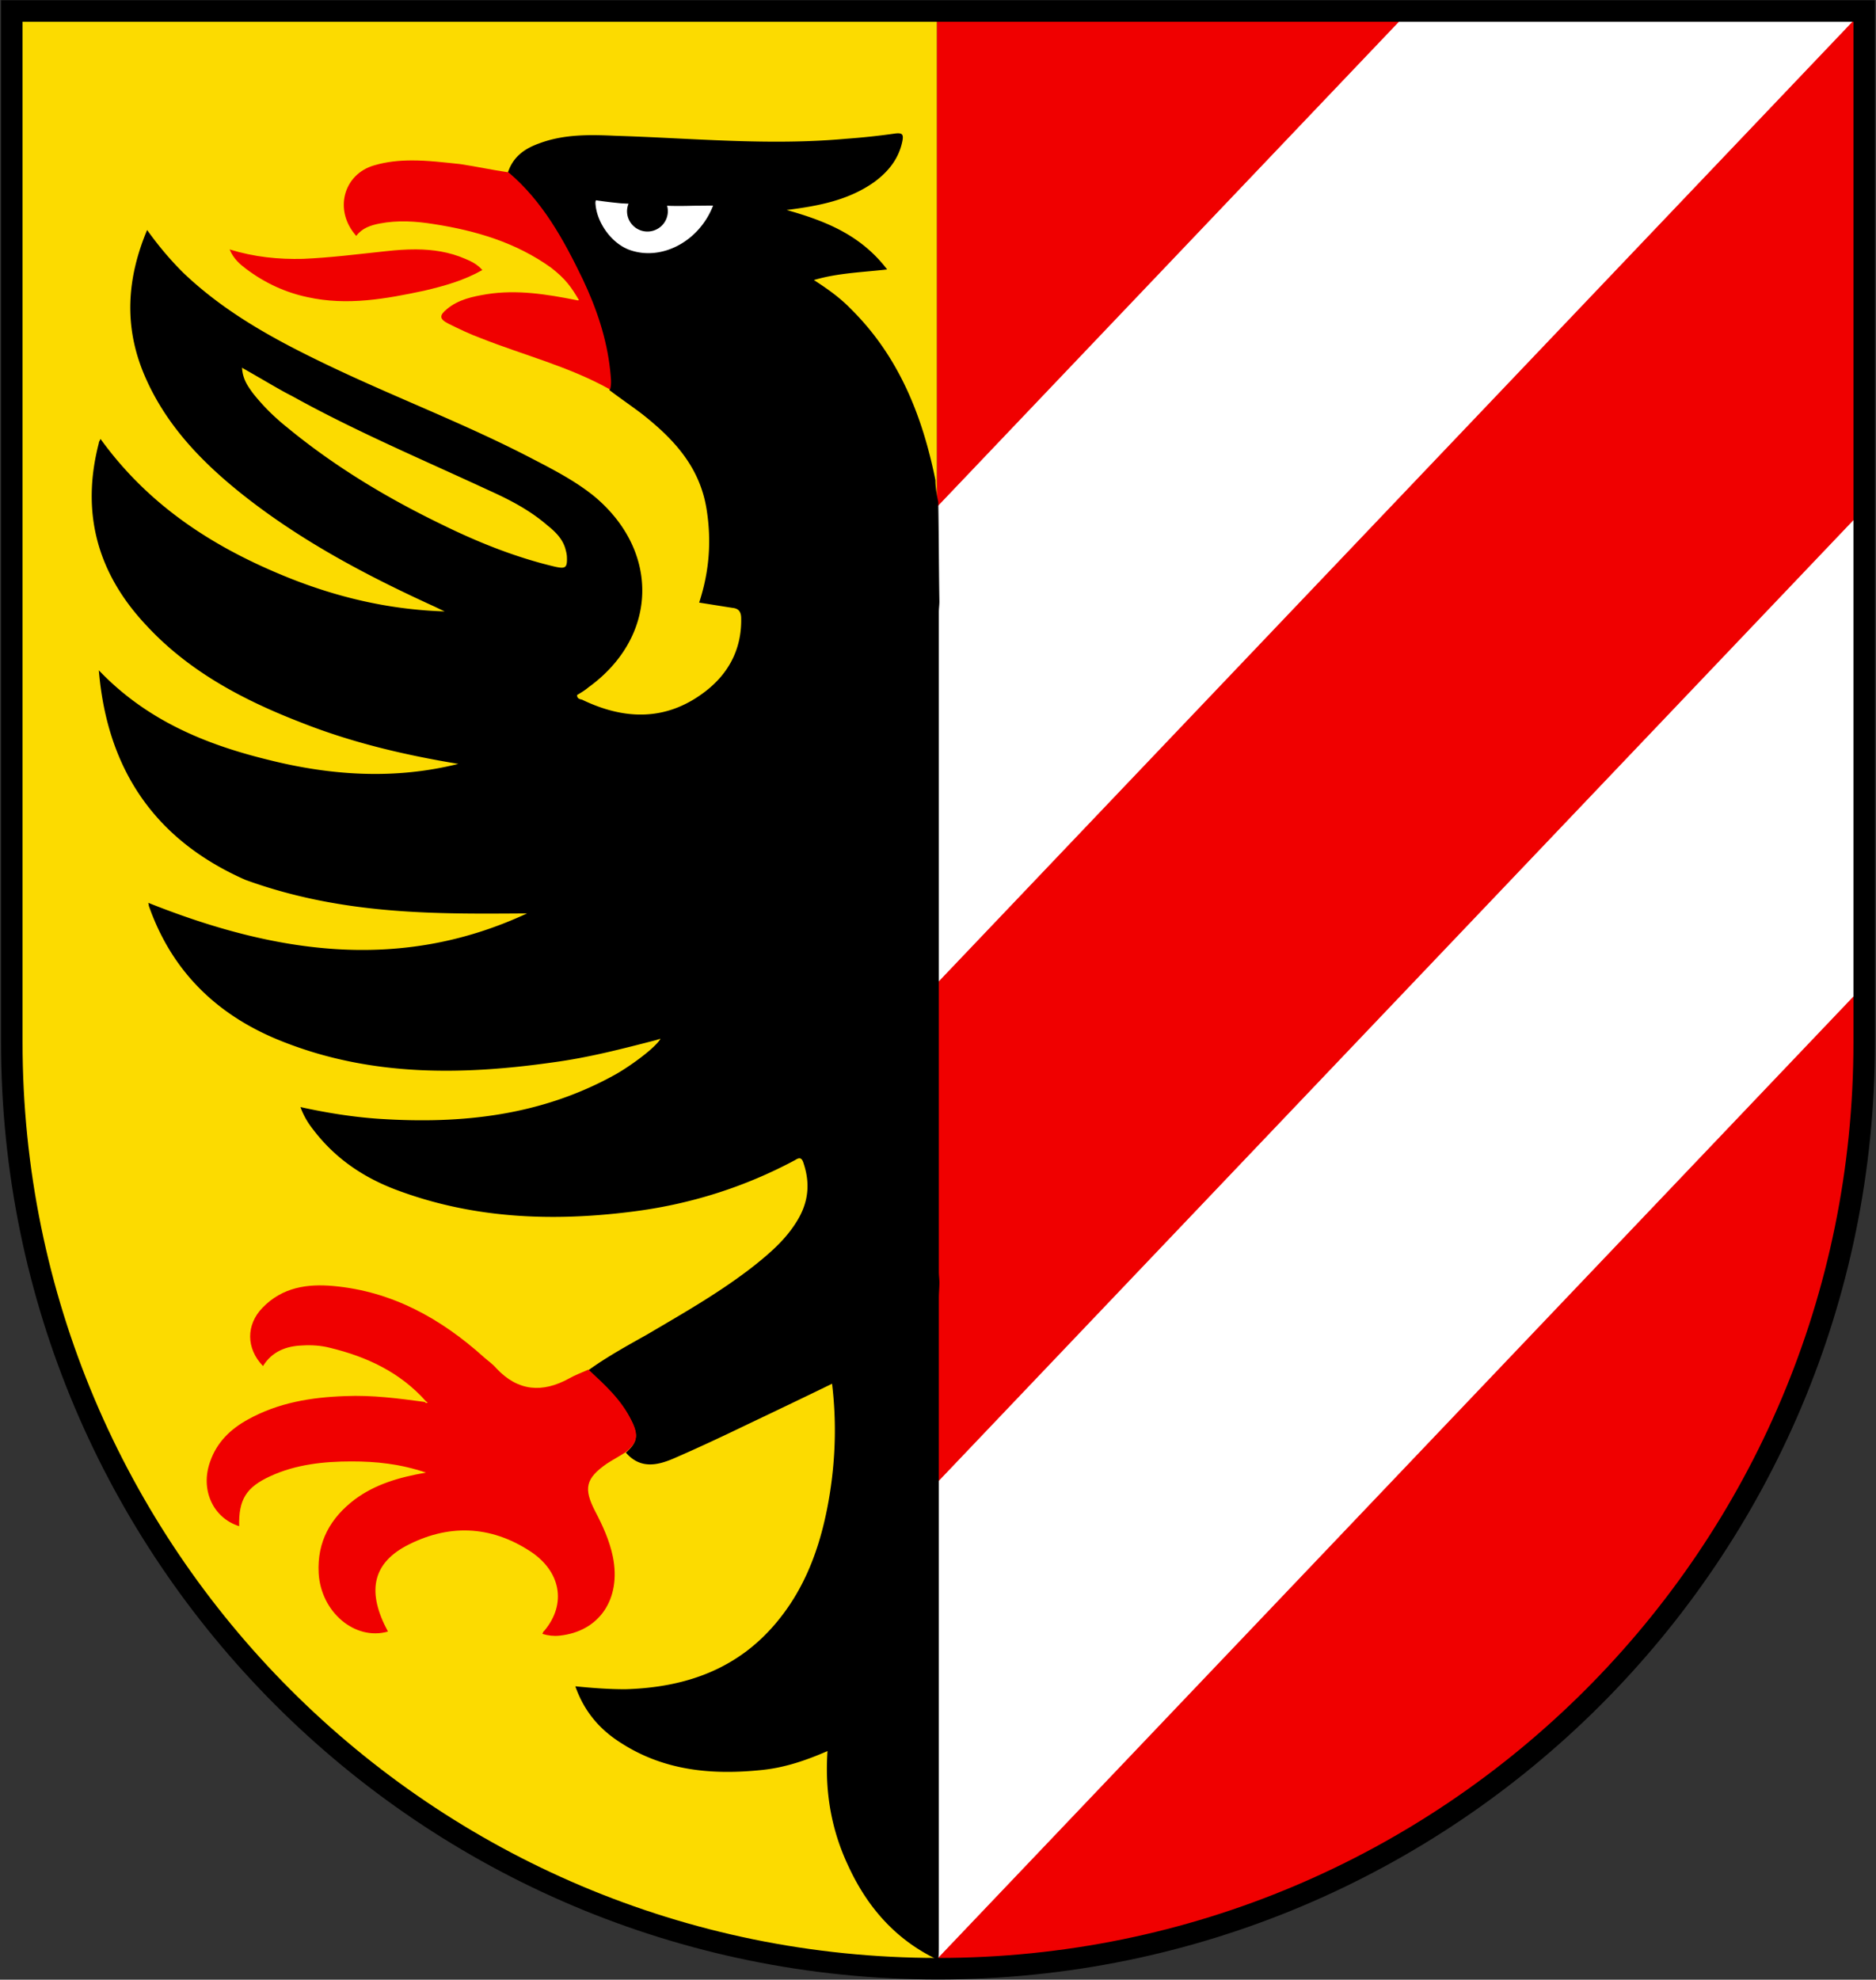 <?xml version="1.0" encoding="UTF-8"?>
<svg width="872" height="920"  xmlns="http://www.w3.org/2000/svg">
 <rect width="100%" height="100%" fill="#333333" stroke="none"/>
 <path d="M435.52 5H5v479.26c0 237.86 192.66 430.52 430.52 430.52V4.99z" fill="#fcdb00"/>
 <path d="M435.52 5v909.79c237.86 0 430.52-192.66 430.52-430.52V5.01H435.52z" fill="#f00000"/>
 <path d="M655.1 5.01 435.52 235.6v221.35L865.89 5.01zm210.94 231.96-430.52 452.1v221.35l430.52-452.1z" fill="#fff"/>
 <path d="M418.12 61.992c-.474-.06-1.067-.043-1.793.025a327.08 327.08 0 0 1-22.969 2.463c-35.903 3.283-71.542-.275-107.18-1.369-11.88-.547-24.023-.82-35.639 3.557-6.864 2.462-12.144 6.291-14.52 13.678 15.84 13.404 25.87 31.186 34.582 49.787 6.336 13.404 11.088 27.353 12.672 42.125.264 3.009.792 6.018 0 9.027 5.016 3.83 10.298 7.387 15.312 11.217 14.52 11.49 26.66 24.345 29.828 44.041 2.376 14.772 1.32 28.996-3.432 43.494 5.28.82 10.296 1.642 15.576 2.463 2.64.274 3.961 1.64 3.961 4.924.264 14.772-6.335 26.26-17.424 34.467-17.952 13.404-37.224 12.582-56.496 3.281-.792-.273-2.375-.272-2.375-2.187 1.848-1.095 3.698-2.19 5.282-3.557 32.207-23.252 33.526-62.915 2.902-88.629-8.712-7.112-18.742-12.31-28.773-17.508-30.887-16.139-63.625-28.449-95.041-43.494-24.023-11.489-47.517-24.072-67.316-42.947-6.072-6.018-11.617-12.583-16.896-19.969-9.504 22.705-10.821 44.862-1.319 67.293 9.504 22.431 25.607 39.39 43.822 54.162 27.454 22.158 58.341 38.57 90.02 53.068 1.85.82 3.962 1.916 5.81 2.736-26.4-.82-51.48-6.84-75.767-16.96-33-13.679-62.303-32.826-84.215-63.19-.528 1.095-.793 1.367-.793 1.914-8.448 32.552-.527 60.455 21.648 84.254 20.064 21.884 45.67 35.29 72.598 45.684 23.496 9.301 48.048 15.045 72.863 19.148-29.567 7.386-59.134 5.47-88.438-1.916-29.04-7.112-56.496-18.326-78.672-41.578 3.96 47.324 27.192 79.33 68.11 97.383 45.81 16.648 90.068 15.846 130.94 15.594-59.398 27.628-117.74 18.328-176.08-4.923.265.82.265 1.095.265 1.369 11.088 31.73 33.262 51.974 63.094 63.463 40.655 15.866 82.633 15.319 124.87 9.299 16.368-2.188 32.207-6.29 48.047-10.395.505-.19.983-.321 1.845-.547-2.59 4.466-15.049 13.386-21.646 16.959-34.319 18.875-71.015 22.704-109.03 20.242-12.144-.821-24.288-2.736-36.695-5.471 1.584 4.377 3.699 7.659 6.075 10.668 10.032 13.13 22.968 21.884 38.016 27.629 35.375 13.404 72.069 15.045 109.29 10.395 26.928-3.283 52.537-11.213 76.56-24.07 2.113-1.368 3.169-1.094 3.96 1.64 3.168 9.576 2.113 18.328-3.166 26.808-5.016 8.207-11.88 14.225-19.008 19.97-15.84 12.584-33.266 22.43-50.426 32.554-9.24 5.197-18.741 10.396-27.453 16.688 7.39 7.112 15.312 14.227 20.062 23.8 3.167 6.566 2.639 9.848-2.641 14.499 6.6 7.659 14.52 6.015 22.176 2.732 11.352-4.924 22.439-10.121 33.79-15.592 13.2-6.292 26.4-12.583 39.864-19.148 2.112 17.507 1.583 34.468-1.057 51.154-3.432 21.337-10.032 41.579-23.76 58.539-18.48 22.978-43.294 31.459-71.277 32.279-7.656 0-15.049-.547-23.232-1.367 4.224 12.036 11.616 20.242 21.121 26.26 20.327 13.13 42.767 15.046 66 12.584 10.295-1.095 20.062-4.377 30.094-8.754-1.32 19.148 1.848 36.929 9.768 53.615 8.976 19.422 22.439 34.467 41.71 43.494.265-2.462.267-4.65.267-7.111v-300.63c0-2.462.261-4.65.261-7.114 0-1.64-.261-3.281-.261-4.923v-306.65c0-1.64.261-3.281.261-4.922-.264-15.32-.263-30.912-.527-46.23-.792-3.557-1.318-7.112-1.318-10.121-6.072-30.09-17.16-57.72-39.336-79.604-5.016-5.198-10.822-9.3-17.158-13.402 11.088-3.283 22.175-3.557 34.055-4.924-12.144-15.866-28.247-22.432-46.727-27.631 15.312-1.914 29.038-4.65 40.918-13.13 6.6-4.923 11.354-10.941 12.938-19.147.396-2.257.048-3.13-1.375-3.309v-.002zm-305.65 108.9.02.012-.002-.012c5.028 2.857 9.752 5.6 14.428 8.314 2.928 1.67 5.84 3.343 8.785 4.817 29.567 16.413 60.72 29.543 91.344 43.768 9.768 4.377 19.269 9.3 27.453 16.412 3.853 3.053 7.353 6.601 8.478 11.5.206.727.374 1.478.465 2.281.003.061.033.108.035.17.002.042-.004.058-.002.1.006.058.017.114.022.173.264 5.472-.53 6.018-5.545 4.924-18.48-4.377-36.168-11.489-53.328-19.969-25.344-12.31-49.367-26.808-71.28-44.863-5.807-4.65-11.087-9.846-15.84-15.865-1.191-1.646-2.384-3.295-3.31-5.183-.01-.023-.018-.048-.029-.07a17.054 17.054 0 0 1-1.178-3.233 16.698 16.698 0 0 1-.465-2.947c-.008-.118-.044-.209-.05-.329z"/>
 <path d="M191.477 74.548c-5.832.002-11.657.578-17.432 2.253-14.52 4.104-19.008 21.064-8.448 32.826 2.64-3.556 6.599-4.923 10.823-5.744 8.448-1.64 16.896-1.094 25.344.274 19.272 3.01 38.016 8.48 54.384 20.242 6.845 5.293 9.444 9.118 12.936 15.045-.314.25-.629.133-1.319 0-13.728-2.735-27.456-4.923-41.448-2.734-6.6 1.094-13.2 2.46-18.48 6.838-3.696 3.009-3.697 4.651.527 6.84 5.016 2.461 10.033 4.923 15.313 6.837 20.064 7.933 40.92 13.13 59.928 23.8.792-3.01.264-6.02 0-9.028-1.584-14.772-6.336-28.723-12.672-42.127-8.976-18.601-18.745-36.382-34.584-49.786-7.656-1.094-15.048-2.736-22.44-3.83-7.425-.77-14.934-1.711-22.432-1.707zm1.863 41.347c-4.671-.025-9.363.334-14.016.847-12.936 1.368-25.607 3.008-38.544 3.555-11.352.274-22.439-.819-34.056-4.375 1.848 4.377 4.75 6.837 7.655 9.026 8.712 6.565 18.216 10.942 28.512 13.13 18.48 4.104 36.432.823 54.384-3.007 9.24-2.189 18.216-4.65 26.928-9.575-2.376-2.735-5.28-4.104-7.92-5.199-7.425-3.248-15.158-4.36-22.944-4.402zM273.528 636.474c7.656 7.112 15.312 13.951 20.064 23.799 3.432 6.839 2.64 10.121-2.64 14.498-2.904 1.915-6.072 3.556-8.976 5.47-9.768 6.84-10.824 11.49-5.28 22.158 3.432 6.566 6.6 13.404 8.184 21.064 3.96 19.695-6.336 34.74-24.816 36.656-2.64.273-5.28 0-7.92-.821.264-.547.264-1.094.792-1.368 10.824-12.857 7.392-27.902-6.336-36.93-18.744-12.309-38.544-12.856-58.08-2.461-15.576 8.48-17.952 21.61-8.184 39.665-15.312 4.376-31.152-9.027-32.208-27.082-.792-14.771 5.544-25.713 16.632-34.194 9.504-7.112 20.592-10.394 33.264-12.583-12.144-4.103-23.232-5.197-34.584-5.197-12.936 0-25.872 1.367-37.752 6.838-11.352 5.198-14.784 10.942-14.52 23.252-12.144-3.83-18.216-16.96-13.464-30.09 3.168-9.027 9.504-15.046 17.424-19.422 14.256-7.933 29.568-10.395 45.408-10.942 12.408-.547 24.816 1.094 36.96 2.735.264.547.792.547 1.32.274-.264-.274-.528-.274-.792-.547-12.144-13.678-27.72-20.79-44.616-24.893-4.224-1.095-8.712-1.368-12.936-1.095-7.392.274-13.992 2.736-18.216 9.575-7.92-8.207-7.92-19.149-.264-27.082 9.24-9.574 20.856-11.215 33-10.121 27.192 2.462 49.896 15.045 69.96 33.1 1.848 1.64 4.224 3.282 5.808 5.197 10.032 10.668 21.384 11.489 33.792 4.65 2.376-1.368 5.808-2.735 8.976-4.103z" fill="#f00000"/>
 <path d="M277.036 93.078c-.237.395-.32 1.005-.223 1.914.792 9.027 7.921 18.602 16.369 21.338 14.784 4.924 31.943-4.378 38.28-20.79-3.014 0-5.962.067-8.845.068a73.453 18.198 0 0 1-.066 0 73.453 18.198 0 0 1-7.635.115 73.453 18.198 0 0 1-3.457-.053l-1.379-.072a9.486 9.486 0 0 1 .348 2.52 9.486 9.486 0 0 1-9.487 9.484 9.486 9.486 0 0 1-9.486-9.485 9.486 9.486 0 0 1 .707-3.45l-3.474-.182a73.453 18.198 0 0 1-11.653-1.407z" fill="#fff"/>
 <path d="m5.48 5.11v479.26c0 237.86 192.66 430.52 430.52 430.52s430.52-192.66 430.52-430.52v-479.26z" fill="none" stroke="#000" stroke-width="10"/>
</svg>
